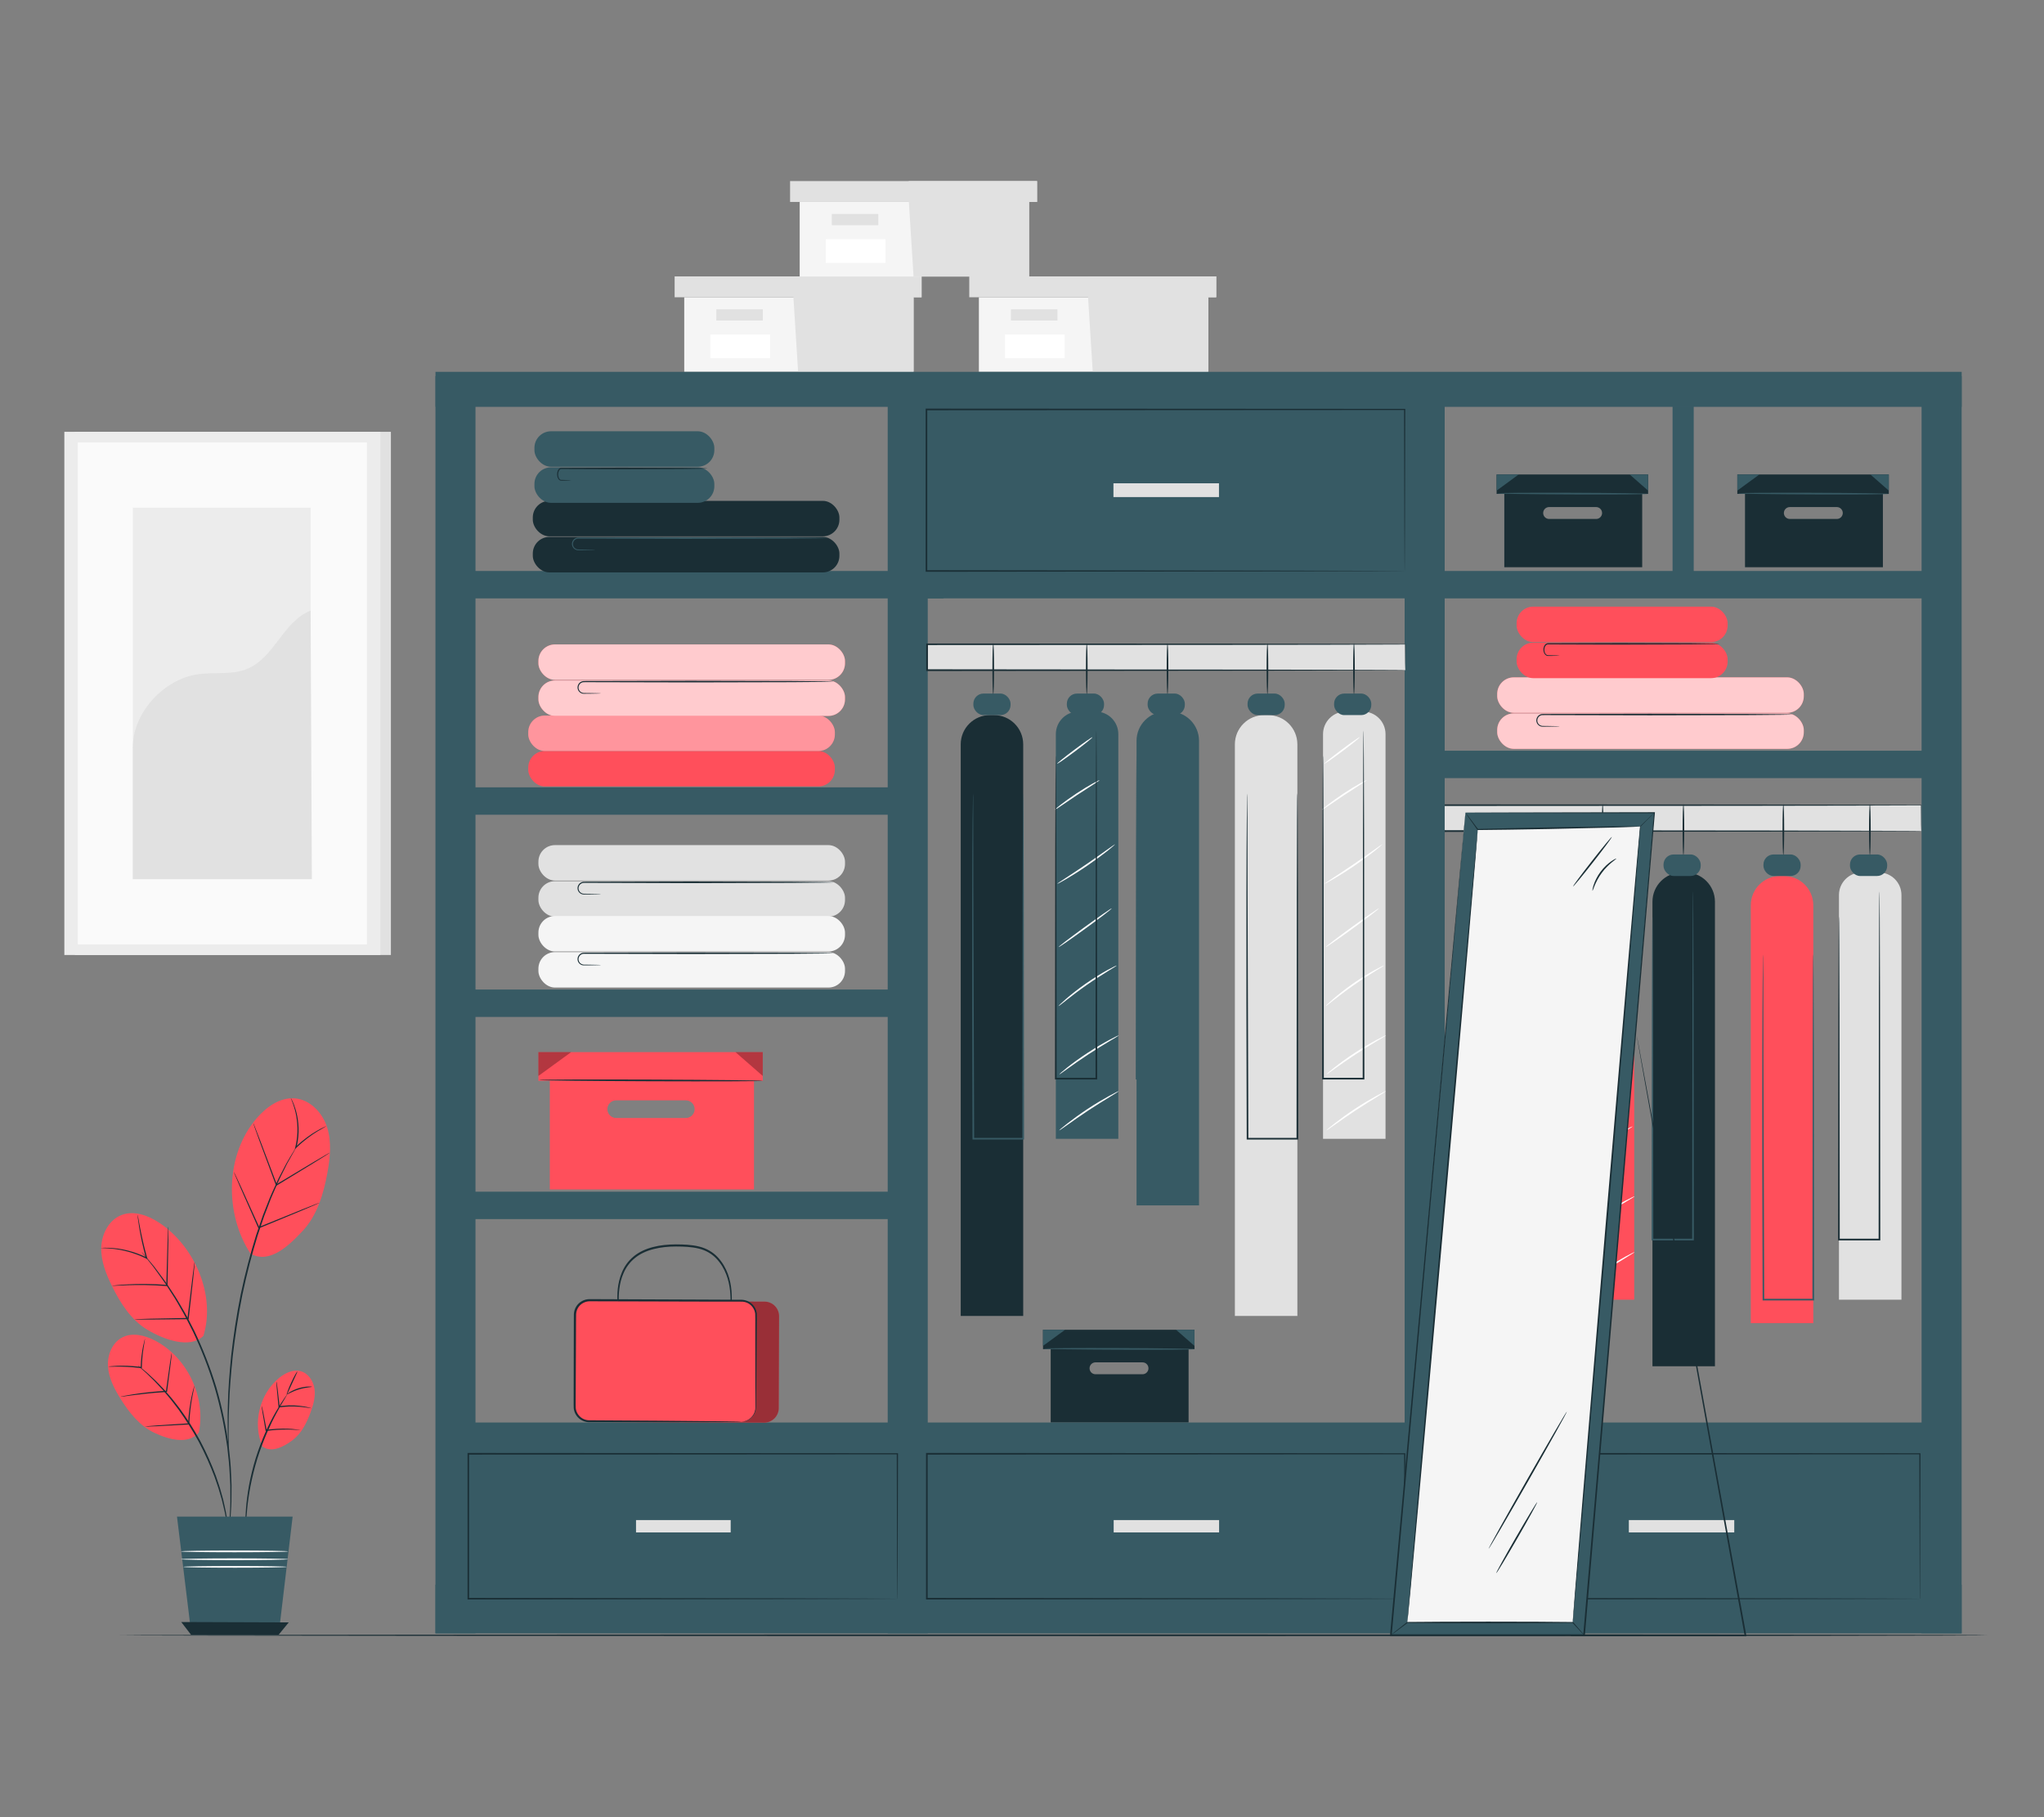 <?xml version="1.0" encoding="UTF-8"?>
<svg id="Layer_2" data-name="Layer 2" xmlns="http://www.w3.org/2000/svg" viewBox="0 0 540 480">
  <rect x="0" y="0" width="540" height="480" fill="#808080" stroke="none"/>
  <defs>
    <style>
      .cls-1, .cls-2, .cls-3, .cls-4, .cls-5, .cls-6, .cls-7, .cls-8, .cls-9, .cls-10, .cls-11, .cls-12, .cls-13 {
        stroke-width: 0px;
      }

      .cls-1, .cls-14 {
        opacity: .4;
      }

      .cls-1, .cls-10, .cls-12 {
        fill: #fff;
      }

      .cls-2 {
        fill: #375a64;
      }

      .cls-3 {
        fill: #e1e1e1;
      }

      .cls-4 {
        fill: #ececec;
      }

      .cls-6 {
        opacity: .3;
      }

      .cls-7 {
        fill: #f5f5f5;
      }

      .cls-8 {
        fill: none;
      }

      .cls-9 {
        fill: #1a2e35;
      }

      .cls-11 {
        fill: #fafafa;
      }

      .cls-12 {
        opacity: .7;
      }

      .cls-13 {
        fill: #ff4f5b;
      }
    </style>
  </defs>
  <g id="Layer_2-2" data-name="Layer 2">
    <g>
      <rect class="cls-8" width="540" height="480"/>
      <g>
        <g>
          <polygon class="cls-7" points="180.77 78.52 180.77 98.22 209.58 98.22 241.35 98.22 241.35 78.52 180.77 78.52"/>
          <polygon class="cls-3" points="178.23 73.01 178.23 78.52 243.47 78.52 243.47 73.01 209.58 73.01 178.23 73.01"/>
          <polygon class="cls-3" points="210.85 98.22 241.35 98.22 241.35 78.52 243.47 78.52 243.47 73.01 209.58 73.01 209.58 78.01 210.85 98.22"/>
          <rect class="cls-3" x="189.24" y="81.7" width="12.29" height="2.97"/>
          <rect class="cls-10" x="187.66" y="88.37" width="15.78" height="6.26"/>
        </g>
        <g>
          <polygon class="cls-7" points="211.27 53.34 211.27 73.04 240.08 73.04 271.86 73.04 271.86 53.34 211.27 53.34"/>
          <polygon class="cls-3" points="208.73 47.83 208.73 53.34 273.98 53.34 273.98 47.83 240.08 47.83 208.73 47.83"/>
          <polygon class="cls-3" points="241.35 73.04 271.86 73.04 271.86 53.34 273.98 53.34 273.98 47.83 240.08 47.83 240.08 52.83 241.35 73.04"/>
          <rect class="cls-3" x="219.75" y="56.52" width="12.29" height="2.97"/>
          <rect class="cls-10" x="218.17" y="63.19" width="15.78" height="6.26"/>
        </g>
        <g>
          <polygon class="cls-7" points="258.61 78.52 258.61 98.22 287.42 98.22 319.2 98.22 319.2 78.52 258.61 78.52"/>
          <polygon class="cls-3" points="256.07 73.01 256.07 78.52 321.31 78.52 321.31 73.01 287.42 73.01 256.07 73.01"/>
          <polygon class="cls-3" points="288.69 98.22 319.2 98.22 319.2 78.52 321.31 78.52 321.31 73.01 287.42 73.01 287.42 78.01 288.69 98.22"/>
          <rect class="cls-3" x="267.08" y="81.7" width="12.29" height="2.97"/>
          <rect class="cls-10" x="265.5" y="88.37" width="15.78" height="6.26"/>
        </g>
        <g>
          <rect class="cls-3" x="19.78" y="114.06" width="83.49" height="138.2"/>
          <rect class="cls-4" x="17" y="114.06" width="83.49" height="138.2"/>
          <rect class="cls-11" x="20.56" y="116.87" width="76.38" height="132.6"/>
          <g>
            <rect class="cls-4" x="35.1" y="134.1" width="46.97" height="98.14"/>
            <path class="cls-3" d="m35.1,197.5c-.11-9.17,8.13-18.12,17.21-19.4,4.33-.61,8.93.25,12.97-1.41,7.22-2.96,9.52-12.55,16.78-15.4l.33,70.93h-47.3v-34.73Z"/>
          </g>
        </g>
        <g>
          <g>
            <path class="cls-9" d="m277.58,356.38v19.37h36.43v-19.37h-36.43Zm24.26,6.62h-12.42c-.87,0-1.57-.7-1.57-1.57s.7-1.57,1.57-1.57h12.42c.87,0,1.57.7,1.57,1.57s-.7,1.57-1.57,1.57Z"/>
            <rect class="cls-9" x="275.55" y="351.25" width="40.02" height="5.13"/>
            <polygon class="cls-2" points="310.7 351.25 315.56 355.51 315.56 351.25 310.7 351.25"/>
            <polygon class="cls-2" points="275.55 355.51 281.39 351.25 275.55 351.25 275.55 355.51"/>
            <path class="cls-2" d="m315.56,356.38c0,.12-8.94.19-19.96.14-11.03-.04-19.96-.17-19.96-.29,0-.12,8.94-.19,19.96-.14,11.02.04,19.96.17,19.96.29Z"/>
          </g>
          <g>
            <path class="cls-9" d="m397.42,130.46v19.37h36.43v-19.37h-36.43Zm24.26,6.62h-12.42c-.87,0-1.57-.7-1.57-1.57s.7-1.57,1.57-1.57h12.42c.87,0,1.57.7,1.57,1.57s-.7,1.57-1.57,1.57Z"/>
            <rect class="cls-9" x="395.39" y="125.33" width="40.02" height="5.13"/>
            <polygon class="cls-2" points="430.54 125.33 435.4 129.59 435.4 125.33 430.54 125.33"/>
            <polygon class="cls-2" points="395.39 129.59 401.22 125.33 395.39 125.33 395.39 129.59"/>
            <path class="cls-2" d="m435.4,130.46c0,.12-8.94.19-19.96.14-11.03-.04-19.96-.17-19.96-.29,0-.12,8.94-.18,19.96-.14,11.02.04,19.96.17,19.96.29Z"/>
          </g>
          <g>
            <path class="cls-9" d="m461.01,130.46v19.37h36.43v-19.37h-36.43Zm24.26,6.62h-12.42c-.87,0-1.57-.7-1.57-1.57s.7-1.57,1.57-1.57h12.42c.87,0,1.57.7,1.57,1.57s-.7,1.57-1.57,1.57Z"/>
            <rect class="cls-9" x="458.98" y="125.33" width="40.02" height="5.13"/>
            <polygon class="cls-2" points="494.13 125.33 498.99 129.59 498.99 125.33 494.13 125.33"/>
            <polygon class="cls-2" points="458.98 129.59 464.81 125.33 458.98 125.33 458.98 129.59"/>
            <path class="cls-2" d="m498.99,130.46c0,.12-8.94.19-19.96.14-11.03-.04-19.96-.17-19.96-.29,0-.12,8.94-.18,19.96-.14,11.02.04,19.96.17,19.96.29Z"/>
          </g>
          <g>
            <path class="cls-13" d="m145.25,285.5v28.69h53.95v-28.69h-53.95Zm35.93,9.81h-18.39c-1.29,0-2.33-1.04-2.33-2.33s1.04-2.33,2.33-2.33h18.39c1.29,0,2.33,1.04,2.33,2.33s-1.04,2.33-2.33,2.33Z"/>
            <rect class="cls-13" x="142.24" y="277.91" width="59.27" height="7.59"/>
            <polygon class="cls-6" points="194.3 277.91 201.51 284.21 201.51 277.91 194.3 277.91"/>
            <polygon class="cls-6" points="142.24 284.21 150.89 277.91 142.24 277.91 142.24 284.21"/>
            <path class="cls-9" d="m201.51,285.5c0,.12-13.24.17-29.57.11-16.33-.06-29.57-.21-29.57-.33,0-.12,13.24-.17,29.57-.11,16.33.06,29.56.21,29.56.33Z"/>
          </g>
          <g>
            <g>
              <rect class="cls-3" x="381.23" y="212.67" width="126.34" height="6.84"/>
              <path class="cls-9" d="m507.57,219.52s0-.15-.01-.43c0-.29,0-.71-.02-1.27,0-1.14-.02-2.84-.04-5.15l.07.07c-16.52.09-66.89.15-126.34.15h0l.22-.22c0,2.34,0,4.67,0,6.84l-.22-.22c35.19.04,66.75.07,89.51.09,11.39.03,20.58.05,26.94.07,3.17.01,5.63.02,7.32.03.83,0,1.47.01,1.91.02.43,0,.66.02.66.02,0,0-.21.01-.63.02-.44,0-1.06,0-1.88.02-1.67,0-4.12.02-7.27.03-6.35.02-15.52.04-26.89.07-22.81.02-54.42.06-89.68.09h-.22s0-.22,0-.22c0-2.17,0-4.5,0-6.84v-.22h.23c59.45,0,109.81.06,126.34.15h.07s0,.07,0,.07c-.02,2.33-.03,4.04-.04,5.19,0,.55-.01.97-.02,1.25,0,.27-.01.4-.01.4Z"/>
            </g>
            <path class="cls-13" d="m421.18,230.46h4.6c3.29,0,5.96,2.67,5.96,5.96v106.89h-16.51v-106.89c0-3.29,2.67-5.96,5.96-5.96Z"/>
            <path class="cls-10" d="m426.77,248.6c.03.05-.63.49-1.71,1.18-1.21.78-2.63,1.7-4.2,2.72-1.55,1.05-2.95,2-4.14,2.8-1.06.72-1.72,1.16-1.76,1.11-.04-.05.56-.57,1.58-1.36,1.01-.79,2.45-1.83,4.08-2.92,1.63-1.08,3.16-2,4.28-2.62,1.12-.63,1.84-.97,1.87-.92Z"/>
            <path class="cls-10" d="m424.91,237.24c.07.1-1.95,1.74-4.53,3.67-2.57,1.93-4.72,3.42-4.79,3.32-.07-.1,1.95-1.74,4.53-3.67,2.57-1.93,4.72-3.42,4.79-3.32Z"/>
            <path class="cls-10" d="m430.91,265.51s-.74.73-2.06,1.77c-1.32,1.04-3.18,2.42-5.29,3.87-2.11,1.44-4.08,2.67-5.53,3.52-1.45.85-2.37,1.33-2.4,1.28-.03-.05.83-.63,2.23-1.54,1.4-.91,3.33-2.18,5.44-3.62,2.11-1.44,3.99-2.78,5.35-3.75,1.36-.97,2.21-1.57,2.25-1.52Z"/>
            <path class="cls-10" d="m430.01,282.44c.07.1-3.01,2.47-6.89,5.29-3.88,2.82-7.08,5.03-7.15,4.94-.07-.1,3.01-2.47,6.89-5.29,3.88-2.82,7.08-5.03,7.15-4.94Z"/>
            <path class="cls-10" d="m431.31,297.55c.03.06-.87.59-2.32,1.48-1.44.89-3.42,2.14-5.54,3.61-2.12,1.48-3.97,2.9-5.3,3.95-1.33,1.05-2.14,1.71-2.19,1.66-.04-.04.71-.79,1.99-1.9,1.28-1.11,3.12-2.58,5.25-4.07,2.13-1.48,4.14-2.7,5.63-3.52,1.49-.82,2.45-1.26,2.47-1.21Z"/>
            <path class="cls-10" d="m431.85,316c.03.06-.88.59-2.34,1.46-1.46.87-3.47,2.09-5.63,3.51-2.17,1.42-4.08,2.77-5.46,3.76-1.38.99-2.23,1.61-2.27,1.56-.04-.04.75-.75,2.08-1.81,1.34-1.06,3.23-2.46,5.41-3.88,2.18-1.43,4.22-2.61,5.72-3.41,1.5-.8,2.46-1.24,2.49-1.19Z"/>
            <path class="cls-10" d="m431.85,330.72c.03.05-.86.61-2.32,1.5-1.45.89-3.46,2.11-5.63,3.54-2.17,1.43-4.08,2.79-5.48,3.78-1.39.99-2.26,1.59-2.29,1.54-.04-.05.77-.74,2.11-1.79,1.35-1.05,3.24-2.46,5.42-3.9,2.18-1.43,4.22-2.62,5.72-3.44,1.5-.82,2.45-1.28,2.48-1.23Z"/>
            <path class="cls-9" d="m415.23,242.11s.01.14.02.43c0,.3.01.72.02,1.27,0,1.13.02,2.78.04,4.89.02,4.27.04,10.44.07,18.1.02,15.35.04,36.68.07,60.62l-.22-.22c2.76,0,5.7,0,8.67,0,.7,0,1.4,0,2.04,0l-.22.22c.03-25.49.05-48.48.07-65.1.03-8.29.05-15,.07-19.65.02-2.3.03-4.1.04-5.34,0-.6.02-1.06.02-1.39,0-.31.02-.47.02-.47,0,0,.01.16.02.47,0,.33.01.79.02,1.39,0,1.24.02,3.03.04,5.34.02,4.65.04,11.36.07,19.65.02,16.63.04,39.61.07,65.1v.22s-.22,0-.22,0c-.64,0-1.34,0-2.04,0-2.97,0-5.91,0-8.67,0h-.22s0-.22,0-.22c.03-23.95.05-45.27.07-60.62.03-7.66.05-13.83.07-18.1.02-2.11.03-3.76.04-4.89,0-.55.02-.97.02-1.27,0-.28.01-.44.02-.43Z"/>
            <path class="cls-13" d="m470.27,231.39h1.05c4.27,0,7.73,3.46,7.73,7.73v110.38h-16.51v-110.38c0-4.27,3.46-7.73,7.73-7.73Z"/>
            <rect class="cls-2" x="465.88" y="225.7" width="9.83" height="5.69" rx="2.67" ry="2.67"/>
            <path class="cls-2" d="m479.05,252.12s.01.16.02.46c0,.32.01.77.02,1.36,0,1.22.02,2.98.04,5.25.02,4.58.04,11.19.07,19.39.02,16.44.04,39.23.07,64.71v.22s-.22,0-.22,0c-2.09,0-4.33,0-6.58,0-2.26,0-4.5,0-6.59,0h-.22v-.22c-.09-25.5-.11-48.3-.08-64.72.02-8.21.05-14.83.1-19.39.02-2.28.06-4.05.09-5.25,0-.6.04-1.06.06-1.37.02-.31.04-.46.04-.46,0,0,0,.16,0,.47,0,.31-.03.76-.02,1.36,0,1.21,0,2.98,0,5.25,0,4.58.02,11.19.03,19.39.05,16.43.13,39.22.21,64.72l-.22-.22c2.09,0,4.33,0,6.59,0,2.25,0,4.49,0,6.58,0l-.22.22c.03-25.49.05-48.27.07-64.71.03-8.2.05-14.81.07-19.39.02-2.27.03-4.04.04-5.25,0-.59.02-1.04.02-1.36,0-.31.02-.46.02-.46Z"/>
            <path class="cls-9" d="m471.14,212.41c.12,0,.22,3.01.22,6.72s-.1,6.72-.22,6.72-.22-3.01-.22-6.72.1-6.72.22-6.72Z"/>
            <rect class="cls-2" x="418.15" y="225.7" width="9.83" height="5.69" rx="2.67" ry="2.67"/>
            <path class="cls-9" d="m423.4,212.41c.12,0,.22,3.01.22,6.72s-.1,6.72-.22,6.72-.22-3.01-.22-6.72.1-6.72.22-6.72Z"/>
            <path class="cls-3" d="m491.78,230.46h4.6c3.29,0,5.96,2.67,5.96,5.96v106.89h-16.51v-106.89c0-3.29,2.67-5.96,5.96-5.96Z"/>
            <path class="cls-9" d="m485.82,242.11s.01.14.02.43c0,.3.01.72.02,1.27,0,1.13.02,2.78.04,4.89.02,4.27.04,10.44.07,18.1.02,15.35.04,36.68.07,60.62l-.22-.22c2.76,0,5.7,0,8.67,0,.7,0,1.4,0,2.04,0l-.22.22c.03-25.49.05-48.48.07-65.1.03-8.29.05-15,.07-19.65.02-2.3.03-4.1.04-5.34,0-.6.02-1.06.02-1.39,0-.31.02-.47.02-.47,0,0,.01.16.02.47,0,.33.01.79.02,1.39,0,1.24.02,3.03.04,5.34.02,4.65.04,11.36.07,19.65.02,16.63.04,39.61.07,65.1v.22s-.22,0-.22,0c-.64,0-1.34,0-2.04,0-2.97,0-5.91,0-8.67,0h-.22s0-.22,0-.22c.03-23.95.05-45.27.07-60.62.03-7.66.05-13.83.07-18.1.02-2.11.03-3.76.04-4.89,0-.55.02-.97.02-1.27,0-.28.01-.44.02-.43Z"/>
            <rect class="cls-2" x="488.74" y="225.7" width="9.83" height="5.69" rx="2.67" ry="2.67"/>
            <path class="cls-9" d="m494,212.41c.12,0,.22,3.01.22,6.72s-.1,6.72-.22,6.72-.22-3.01-.22-6.72.1-6.72.22-6.72Z"/>
            <path class="cls-9" d="m444.29,230.46h1.05c4.27,0,7.73,3.46,7.73,7.73v122.71h-16.51v-122.71c0-4.27,3.46-7.73,7.73-7.73Z"/>
            <path class="cls-2" d="m436.56,242.11s.01.14.02.43c0,.3.01.72.02,1.27,0,1.13.02,2.78.04,4.89.02,4.27.04,10.44.07,18.1.02,15.35.04,36.68.07,60.62l-.22-.22c2.76,0,5.7,0,8.67,0,.7,0,1.4,0,2.04,0l-.22.22c.03-25.49.05-48.48.07-65.1.03-8.29.05-15,.07-19.65.02-2.3.03-4.1.04-5.34,0-.6.02-1.06.02-1.39,0-.31.02-.47.02-.47,0,0,.01.16.02.47,0,.33.01.79.02,1.39,0,1.24.02,3.03.04,5.34.02,4.65.04,11.36.07,19.65.02,16.63.04,39.61.07,65.1v.22s-.22,0-.22,0c-.64,0-1.34,0-2.04,0-2.97,0-5.91,0-8.67,0h-.22s0-.22,0-.22c.03-23.95.05-45.27.07-60.62.03-7.66.05-13.83.07-18.1.02-2.11.03-3.76.04-4.89,0-.55.02-.97.02-1.27,0-.28.01-.44.02-.43Z"/>
            <rect class="cls-2" x="439.48" y="225.7" width="9.83" height="5.69" rx="2.67" ry="2.67"/>
            <path class="cls-9" d="m444.74,212.41c.12,0,.22,3.01.22,6.72s-.1,6.72-.22,6.72-.22-3.01-.22-6.72.1-6.72.22-6.72Z"/>
          </g>
          <rect class="cls-2" x="115.04" y="99.35" width="10.58" height="332.09"/>
          <rect class="cls-2" x="312.02" y="-98.75" width="9.25" height="403.2" transform="translate(213.8 419.49) rotate(-90)"/>
          <rect class="cls-2" x="310.22" y="223.42" width="12.85" height="403.2" transform="translate(-108.38 741.67) rotate(-90)"/>
          <rect class="cls-2" x="234.52" y="99.35" width="10.58" height="332.09"/>
          <rect class="cls-2" x="371.09" y="99.35" width="10.58" height="332.09"/>
          <rect class="cls-2" x="507.66" y="99.35" width="10.58" height="332.09"/>
          <rect class="cls-2" x="120.33" y="375.75" width="116.72" height="49.27"/>
          <rect class="cls-2" x="243.13" y="375.75" width="269.82" height="49.27"/>
          <rect class="cls-2" x="239.81" y="104.64" width="133.22" height="53.41"/>
          <rect class="cls-2" x="376.38" y="150.82" width="136.57" height="7.24"/>
          <rect class="cls-2" x="376.38" y="198.3" width="136.57" height="7.24"/>
          <rect class="cls-2" x="120.33" y="150.82" width="128.91" height="7.24"/>
          <rect class="cls-2" x="120.33" y="207.97" width="122.14" height="7.24"/>
          <rect class="cls-2" x="120.33" y="261.38" width="122.14" height="7.24"/>
          <rect class="cls-2" x="120.33" y="314.78" width="122.14" height="7.24"/>
          <rect class="cls-2" x="441.87" y="107.36" width="5.59" height="47.97"/>
          <path class="cls-9" d="m371.09,150.82s0-.26-.01-.75c0-.5,0-1.23-.02-2.18,0-1.92-.02-4.75-.04-8.41-.02-7.32-.05-17.97-.08-31.32l.14.14c-30.46.02-75.81.04-126.33.07h0l.22-.22c0,14.83,0,29.22,0,42.67l-.21-.21c36.38.04,67.93.07,90.41.1,11.25.03,20.22.05,26.39.06,3.08.01,5.46.02,7.08.03.8,0,1.41.01,1.84.01.41,0,.63.01.63.01,0,0-.2,0-.61.01-.42,0-1.02,0-1.81.01-1.61,0-3.98.02-7.04.03-6.16.01-15.11.03-26.34.06-22.51.02-54.12.06-90.55.1h-.21s0-.21,0-.21c0-13.45,0-27.83,0-42.67v-.22h.23c50.52.03,95.87.06,126.33.07h.14s0,.14,0,.14c-.03,13.39-.06,24.07-.08,31.41-.02,3.65-.03,6.46-.04,8.38,0,.94-.01,1.66-.02,2.16,0,.48-.01.72-.01.72Z"/>
          <rect class="cls-3" x="294.16" y="127.66" width="27.88" height="3.64"/>
          <path class="cls-9" d="m237.06,422.3s0-.23-.01-.67c0-.45,0-1.1-.02-1.96,0-1.73-.02-4.27-.04-7.55-.02-6.57-.05-16.12-.08-28.1l.14.14c-27.34.02-68.02.04-113.35.07h0l.22-.22c0,13.31,0,26.22,0,38.28l-.21-.21c32.63.04,60.94.07,81.11.1,10.09.03,18.14.05,23.68.06,2.76.01,4.9.02,6.36.03.72,0,1.27.01,1.65.01.37,0,.57.01.57.01,0,0-.18,0-.54.01-.38,0-.92,0-1.62.01-1.45,0-3.57.02-6.31.03-5.53.01-13.56.03-23.63.06-20.2.02-48.56.06-81.25.1h-.21s0-.21,0-.21c0-12.07,0-24.97,0-38.28v-.22h.23c45.33.03,86.02.06,113.35.07h.14s0,.14,0,.14c-.03,12.01-.06,21.59-.08,28.19-.02,3.27-.03,5.8-.04,7.52,0,.84-.01,1.49-.02,1.93,0,.43-.01.65-.01.65Z"/>
          <rect class="cls-3" x="168.03" y="401.52" width="25.01" height="3.26"/>
          <path class="cls-9" d="m371.09,422.3s0-.23-.01-.67c0-.45,0-1.1-.01-1.95,0-1.72-.02-4.24-.03-7.52-.02-6.56-.04-16.11-.08-28.15l.14.14c-29.62.02-75.22.05-126.24.08h0l.22-.22c0,13.24,0,26.12,0,38.28l-.21-.21c36.22.04,67.75.07,90.24.1,11.25.03,20.24.05,26.43.06,3.09.01,5.48.02,7.1.03.8,0,1.42.01,1.84.01.42,0,.63.01.63.01,0,0-.2,0-.61.01-.42,0-1.02,0-1.82.01-1.62,0-3.99.02-7.06.03-6.18.01-15.15.03-26.38.06-22.53.02-54.11.06-90.38.1h-.21s0-.21,0-.21c0-12.16,0-25.04,0-38.28v-.22h.23c51.02.03,96.62.06,126.24.08h.14s0,.14,0,.14c-.03,12.07-.06,21.66-.08,28.23-.01,3.26-.03,5.78-.03,7.49,0,.84-.01,1.48-.01,1.92,0,.43-.01.64-.01.64Z"/>
          <rect class="cls-3" x="294.22" y="401.52" width="27.85" height="3.26"/>
          <path class="cls-9" d="m507.19,422.3s0-.23-.01-.67c0-.45,0-1.1-.01-1.95,0-1.72-.02-4.24-.03-7.52-.02-6.56-.04-16.11-.08-28.15l.14.14c-29.62.02-75.22.05-126.24.08h0l.22-.22c0,13.24,0,26.12,0,38.28l-.21-.21c36.22.04,67.75.07,90.24.1,11.25.03,20.24.05,26.43.06,3.09.01,5.48.02,7.1.03.8,0,1.42.01,1.84.01.42,0,.63.01.63.01,0,0-.2,0-.61.01-.42,0-1.02,0-1.82.01-1.62,0-3.99.02-7.06.03-6.18.01-15.15.03-26.38.06-22.53.02-54.11.06-90.38.1h-.21s0-.21,0-.21c0-12.16,0-25.04,0-38.28v-.22h.23c51.02.03,96.62.06,126.24.08h.14s0,.14,0,.14c-.03,12.07-.06,21.66-.08,28.23-.01,3.26-.03,5.78-.03,7.49,0,.84-.01,1.48-.01,1.92,0,.43-.01.64-.01.64Z"/>
          <rect class="cls-3" x="430.32" y="401.52" width="27.85" height="3.26"/>
          <rect class="cls-13" x="139.56" y="189.01" width="81" height="9.37" rx="4.38" ry="4.38"/>
          <rect class="cls-13" x="139.56" y="198.37" width="81" height="9.37" rx="4.38" ry="4.38"/>
          <rect class="cls-1" x="139.56" y="189.01" width="81" height="9.37" rx="4.38" ry="4.38"/>
          <g>
            <rect class="cls-13" x="142.24" y="179.74" width="81" height="9.37" rx="4.38" ry="4.38"/>
            <rect class="cls-12" x="142.24" y="179.74" width="81" height="9.37" rx="4.38" ry="4.38"/>
            <rect class="cls-13" x="142.24" y="170.22" width="81" height="9.37" rx="4.38" ry="4.38"/>
            <rect class="cls-12" x="142.24" y="170.22" width="81" height="9.37" rx="4.38" ry="4.38"/>
            <path class="cls-9" d="m158.7,183.16s-.07.02-.19.02c-.15,0-.34.01-.57.02-.54.01-1.27.02-2.19.04-.48,0-1.01,0-1.59.01-.62-.02-1.28-.45-1.5-1.16-.24-.69.06-1.61.83-2,.37-.22.83-.2,1.22-.2.4,0,.82,0,1.25,0,6.84-.02,16.22-.04,26.59-.06,10.37.02,19.75.05,26.59.06,3.37.03,6.12.05,8.06.07.92.02,1.65.03,2.19.04.23,0,.42.02.57.02.13,0,.19.01.19.02s-.07.02-.19.02c-.15,0-.34.01-.57.02-.54.01-1.27.02-2.19.04-1.94.02-4.69.04-8.06.07-6.84.02-16.22.04-26.59.06-10.37-.03-19.75-.05-26.59-.06-.43,0-.84,0-1.25,0-.42,0-.78-.03-1.09.15-.64.32-.91,1.08-.72,1.68.18.61.74,1,1.28,1.03.57,0,1.1.02,1.58.02.92.02,1.65.03,2.19.04.23,0,.42.02.57.02.13,0,.19.01.19.02Z"/>
          </g>
          <g>
            <rect class="cls-13" x="395.54" y="188.44" width="81" height="9.37" rx="4.38" ry="4.38"/>
            <rect class="cls-12" x="395.54" y="188.44" width="81" height="9.37" rx="4.38" ry="4.38"/>
            <rect class="cls-13" x="395.54" y="178.92" width="81" height="9.37" rx="4.38" ry="4.38"/>
            <rect class="cls-12" x="395.54" y="178.92" width="81" height="9.37" rx="4.38" ry="4.38"/>
            <path class="cls-9" d="m412,191.86s-.07.02-.19.02c-.15,0-.34.01-.57.02-.54.01-1.27.02-2.19.04-.48,0-1.01,0-1.59.01-.62-.02-1.28-.45-1.5-1.16-.24-.69.06-1.61.83-2,.37-.22.83-.2,1.22-.2.4,0,.82,0,1.25,0,6.84-.02,16.22-.04,26.59-.06,10.37.03,19.75.05,26.59.06,3.37.03,6.12.05,8.06.07.92.02,1.65.03,2.19.04.23,0,.42.02.57.02.13,0,.19.01.19.02s-.07.01-.19.02c-.15,0-.34.01-.57.02-.54.01-1.27.02-2.19.04-1.94.02-4.69.04-8.06.07-6.84.02-16.22.04-26.59.06-10.37-.02-19.75-.05-26.59-.06-.43,0-.84,0-1.25,0-.42,0-.78-.03-1.09.15-.64.32-.91,1.08-.72,1.68.18.61.74,1,1.28,1.03.57,0,1.1.02,1.58.02.92.02,1.65.03,2.19.04.23,0,.42.02.57.02.13,0,.19.01.19.02Z"/>
          </g>
          <g>
            <rect class="cls-13" x="400.67" y="169.76" width="55.75" height="9.37" rx="4.38" ry="4.38"/>
            <rect class="cls-13" x="400.67" y="160.24" width="55.75" height="9.37" rx="4.38" ry="4.38"/>
            <path class="cls-9" d="m412,173.18s-.18.03-.53.04c-.4.01-.9.02-1.53.04-.34,0-.69.02-1.12,0-.47-.07-.81-.51-.96-.97-.15-.48-.16-1.04.06-1.57.11-.26.29-.53.58-.69.14-.08.32-.12.48-.12.15,0,.29,0,.44,0,4.81-.02,11.35-.04,18.58-.06,7.23.02,13.78.05,18.59.06,2.34.03,4.25.05,5.63.07.63.02,1.14.03,1.53.04.35.01.53.03.53.04s-.18.03-.53.04c-.4.01-.9.02-1.53.04-1.39.02-3.3.04-5.63.07-4.81.02-11.35.04-18.59.06-7.23-.02-13.78-.05-18.58-.06-.15,0-.3,0-.44,0-.13,0-.24.02-.34.08-.21.11-.37.32-.47.54-.2.45-.21.97-.09,1.39.12.42.41.78.76.84.37.02.77.02,1.09.03.63.02,1.14.03,1.53.04.35.01.53.03.53.04Z"/>
          </g>
          <g>
            <rect class="cls-9" x="140.76" y="141.83" width="81" height="9.37" rx="4.38" ry="4.38"/>
            <rect class="cls-9" x="140.76" y="132.3" width="81" height="9.37" rx="4.38" ry="4.38"/>
            <path class="cls-2" d="m157.22,145.25s-.07.02-.19.02c-.15,0-.34.01-.57.02-.54.01-1.27.02-2.19.04-.48,0-1.01,0-1.59.01-.62-.02-1.28-.45-1.5-1.16-.24-.69.06-1.61.83-2,.37-.22.83-.2,1.22-.2.4,0,.82,0,1.25,0,6.84-.02,16.22-.04,26.59-.06,10.37.02,19.75.05,26.59.06,3.37.03,6.12.05,8.06.07.92.02,1.65.03,2.19.04.23,0,.42.02.57.02.13,0,.19.01.19.02s-.07.02-.19.02c-.15,0-.34.01-.57.02-.54.01-1.27.02-2.19.04-1.94.02-4.69.04-8.06.07-6.84.02-16.22.04-26.59.06-10.37-.03-19.75-.05-26.59-.06-.43,0-.84,0-1.25,0-.42,0-.78-.03-1.09.15-.64.32-.91,1.08-.72,1.68.18.61.74,1,1.28,1.03.57,0,1.1.02,1.58.02.92.02,1.65.03,2.19.04.23,0,.42.02.57.02.13,0,.19.01.19.02Z"/>
          </g>
          <g>
            <rect class="cls-2" x="141.19" y="123.45" width="47.53" height="9.37" rx="4.38" ry="4.38"/>
            <rect class="cls-2" x="141.19" y="113.92" width="47.53" height="9.37" rx="4.38" ry="4.38"/>
            <path class="cls-9" d="m150.84,126.87s-.16.03-.46.04c-.35.01-.79.02-1.32.04-.3,0-.58.03-.97,0-.42-.1-.66-.5-.79-.9-.13-.41-.16-.88-.05-1.35.05-.24.14-.48.3-.7.14-.22.45-.43.75-.4,4.15-.02,9.77-.04,15.98-.06,6.21.02,11.84.05,15.98.06,2,.03,3.64.05,4.84.07.53.02.97.03,1.32.04.3.01.46.03.46.04s-.16.03-.46.04c-.35.01-.79.02-1.32.04-1.21.02-2.85.04-4.84.07-4.15.02-9.77.04-15.98.06-6.21-.02-11.83-.05-15.98-.06-.43-.04-.68.46-.78.86-.1.42-.09.85.02,1.22.1.36.32.7.6.77.3.03.65.02.93.03.53.02.97.03,1.32.04.3.01.46.03.46.04Z"/>
          </g>
          <g>
            <rect class="cls-3" x="142.24" y="232.76" width="81" height="9.37" rx="4.38" ry="4.38"/>
            <rect class="cls-3" x="142.24" y="223.23" width="81" height="9.37" rx="4.38" ry="4.38"/>
            <path class="cls-9" d="m158.7,236.18s-.07.01-.19.02c-.15,0-.34.01-.57.02-.54.01-1.27.02-2.19.04-.48,0-1.01,0-1.59.01-.62-.02-1.28-.45-1.5-1.16-.24-.69.06-1.61.83-2,.37-.22.83-.2,1.22-.2.4,0,.82,0,1.25,0,6.84-.02,16.22-.04,26.59-.06,10.37.02,19.75.05,26.59.06,3.37.03,6.12.05,8.06.07.92.02,1.65.03,2.19.04.23,0,.42.02.57.02.13,0,.19.01.19.02s-.07.02-.19.02c-.15,0-.34.01-.57.02-.54.01-1.27.02-2.19.04-1.94.02-4.69.04-8.06.07-6.84.02-16.22.04-26.59.06-10.37-.03-19.75-.05-26.59-.06-.43,0-.84,0-1.25,0-.42,0-.78-.03-1.09.15-.64.32-.91,1.08-.72,1.68.18.61.74,1,1.28,1.03.57,0,1.1.02,1.58.02.92.02,1.65.03,2.19.04.23,0,.42.02.57.02.13,0,.19.01.19.02Z"/>
          </g>
          <g>
            <rect class="cls-7" x="142.24" y="251.49" width="81" height="9.37" rx="4.38" ry="4.38"/>
            <rect class="cls-7" x="142.24" y="241.96" width="81" height="9.37" rx="4.38" ry="4.38"/>
            <path class="cls-9" d="m158.7,254.91s-.07.01-.19.02c-.15,0-.34.01-.57.02-.54.01-1.27.02-2.19.04-.48,0-1.01,0-1.59.01-.62-.02-1.28-.45-1.5-1.16-.24-.69.06-1.61.83-2,.37-.22.83-.2,1.22-.2.4,0,.82,0,1.25,0,6.84-.02,16.22-.04,26.59-.06,10.37.02,19.75.05,26.59.06,3.37.03,6.12.05,8.06.07.92.02,1.65.03,2.19.04.23,0,.42.02.57.02.13,0,.19.01.19.02s-.07.02-.19.02c-.15,0-.34.01-.57.02-.54.01-1.27.02-2.19.04-1.94.02-4.69.04-8.06.07-6.84.02-16.22.04-26.59.06-10.37-.03-19.75-.05-26.59-.06-.43,0-.84,0-1.25,0-.42,0-.78-.03-1.09.15-.64.32-.91,1.08-.72,1.68.18.61.74,1,1.28,1.03.57,0,1.1.02,1.58.02.92.02,1.65.03,2.19.04.23,0,.42.02.57.02.13,0,.19.01.19.02Z"/>
          </g>
          <g>
            <path class="cls-13" d="m169.71,335.77h24.26c2.13,0,3.85,1.73,3.85,3.85v40.15c0,2.13-1.73,3.85-3.85,3.85h-24.26c-2.13,0-3.85-1.73-3.85-3.85v-40.15c0-2.13,1.73-3.85,3.85-3.85Z" transform="translate(-178.47 540.31) rotate(-89.8)"/>
            <g class="cls-14">
              <path class="cls-5" d="m169.71,335.77h24.26c2.13,0,3.85,1.73,3.85,3.85v40.15c0,2.13-1.73,3.85-3.85,3.85h-24.26c-2.13,0-3.85-1.73-3.85-3.85v-40.15c0-2.13,1.73-3.85,3.85-3.85Z" transform="translate(-178.47 540.31) rotate(-89.8)"/>
            </g>
            <path class="cls-9" d="m192.79,349.65s-.02-.21,0-.61c.03-.46.06-1.04.11-1.74.08-1.51.25-3.71-.03-6.39-.28-2.64-1.18-5.9-3.62-8.47-1.21-1.27-2.84-2.22-4.71-2.65-1.86-.45-3.89-.52-5.94-.53-4.08,0-8.12.79-10.86,3.04-1.37,1.1-2.35,2.5-2.98,3.93-.64,1.43-.97,2.88-1.14,4.21-.33,2.67-.12,4.88-.02,6.38.05.71.1,1.28.13,1.74.03.4.03.61.01.61-.02,0-.06-.2-.13-.6-.06-.4-.15-.98-.24-1.73-.16-1.51-.44-3.72-.16-6.45.16-1.36.47-2.85,1.11-4.35.63-1.5,1.64-2.98,3.07-4.15,1.42-1.18,3.21-2,5.13-2.49,1.92-.5,3.97-.69,6.06-.7,2.08.01,4.13.08,6.07.56,1.95.45,3.7,1.48,4.95,2.82,2.54,2.72,3.4,6.1,3.64,8.79.23,2.73,0,4.94-.15,6.45-.08.76-.16,1.34-.21,1.74-.06.4-.1.6-.12.6Z"/>
            <path class="cls-13" d="m163.67,335.58h24.26c2.13,0,3.85,1.73,3.85,3.85v40.15c0,2.13-1.73,3.85-3.85,3.85h-24.26c-2.13,0-3.85-1.73-3.85-3.85v-40.15c0-2.13,1.73-3.85,3.85-3.85Z" transform="translate(-184.3 534.07) rotate(-89.8)"/>
            <path class="cls-9" d="m195.82,375.55s.56.03,1.49-.36c.46-.2.99-.55,1.45-1.12.45-.57.81-1.38.81-2.32,0-3.9-.02-9.5-.03-16.4,0-1.73,0-3.54,0-5.43,0-.93.02-1.93-.02-2.87-.09-.92-.57-1.81-1.31-2.42-.75-.62-1.71-.88-2.76-.81-1.05,0-2.12,0-3.2,0-2.17,0-4.4,0-6.69-.01-9.16-.02-19.22-.05-29.78-.08-1.23,0-2.43.66-3.05,1.7-.32.51-.5,1.11-.53,1.71,0,.64-.01,1.29-.02,1.92-.01,2.57-.02,5.11-.03,7.6-.02,4.98-.04,9.78-.07,14.36-.01.59,0,1.1.16,1.61.16.5.43.97.78,1.35.7.78,1.72,1.21,2.75,1.18,2.17.01,4.27.02,6.31.04,4.07.03,7.86.05,11.32.07,6.9.06,12.49.11,16.39.15,1.91.03,3.41.05,4.46.07.49.01.87.02,1.16.03.26.01.39.02.39.03,0,0-.13.02-.39.03-.29,0-.67.01-1.16.02-1.05,0-2.55.02-4.46.04-3.9,0-9.5.02-16.4.03-3.46,0-7.25,0-11.32,0-2.04,0-4.14,0-6.31,0-1.14.03-2.33-.45-3.13-1.34-.4-.44-.71-.97-.89-1.54-.19-.57-.2-1.21-.19-1.77.01-4.58.02-9.38.03-14.36,0-2.49.01-5.03.02-7.6,0-.65,0-1.28.01-1.95.03-.69.24-1.38.61-1.98.72-1.2,2.11-1.98,3.53-1.97,10.56.04,20.62.09,29.78.12,2.29.01,4.52.02,6.69.03,1.08,0,2.15.01,3.2.02,1.05-.07,2.23.23,3.05.93.84.68,1.37,1.69,1.47,2.73.04,1.03,0,1.96,0,2.91-.01,1.89-.03,3.7-.04,5.43-.06,6.9-.11,12.49-.15,16.4-.02,1-.42,1.84-.9,2.43-.49.58-1.06.93-1.53,1.12-.98.37-1.54.25-1.54.25Z"/>
          </g>
          <g>
            <g>
              <rect class="cls-3" x="244.93" y="170.17" width="126.34" height="6.84"/>
              <path class="cls-9" d="m371.27,177.02s0-.15-.01-.43c0-.29,0-.71-.02-1.27,0-1.14-.02-2.84-.04-5.15l.07.07c-16.52.09-66.88.15-126.34.15h0l.22-.22c0,2.34,0,4.67,0,6.84l-.22-.22c35.19.04,66.75.07,89.51.09,11.39.03,20.58.05,26.94.07,3.17.01,5.63.02,7.32.03.83,0,1.47.01,1.91.02.43,0,.66.02.66.02,0,0-.21.01-.63.02-.44,0-1.06,0-1.88.02-1.67,0-4.12.02-7.27.03-6.35.02-15.52.04-26.89.07-22.81.02-54.42.06-89.68.09h-.22s0-.22,0-.22c0-2.17,0-4.5,0-6.84v-.22h.23c59.45,0,109.81.06,126.34.15h.07s0,.07,0,.07c-.02,2.33-.03,4.04-.04,5.19,0,.55-.01.97-.02,1.25,0,.27-.01.4-.01.4Z"/>
            </g>
            <path class="cls-9" d="m261.54,188.89h1.05c4.27,0,7.73,3.46,7.73,7.73v150.98h-16.51v-150.98c0-4.27,3.46-7.73,7.73-7.73Z"/>
            <path class="cls-2" d="m284.89,187.96h4.6c3.29,0,5.96,2.67,5.96,5.96v106.89h-16.51v-106.89c0-3.29,2.67-5.96,5.96-5.96Z"/>
            <rect class="cls-2" x="257.15" y="183.2" width="9.83" height="5.69" rx="2.67" ry="2.67"/>
            <path class="cls-2" d="m270.32,209.62s.01.16.02.46c0,.32.01.78.02,1.36,0,1.22.02,2.98.04,5.25.02,4.58.04,11.19.07,19.39.02,16.44.04,39.23.07,64.71v.22s-.22,0-.22,0c-2.09,0-4.33,0-6.58,0-2.26,0-4.5,0-6.59,0h-.22v-.22c-.09-25.5-.11-48.3-.08-64.72.02-8.21.05-14.83.1-19.39.02-2.28.06-4.05.09-5.25,0-.6.04-1.06.06-1.37.02-.31.04-.46.04-.46,0,0,0,.16,0,.47,0,.31-.03.76-.02,1.36,0,1.21,0,2.98,0,5.25,0,4.58.02,11.19.03,19.39.05,16.43.13,39.22.21,64.72l-.22-.22c2.09,0,4.33,0,6.59,0,2.25,0,4.49,0,6.58,0l-.22.22c.03-25.49.05-48.27.07-64.71.03-8.2.05-14.81.07-19.39.02-2.27.03-4.04.04-5.25,0-.59.02-1.04.02-1.36,0-.31.02-.46.02-.46Z"/>
            <path class="cls-9" d="m267.17,308.95c.07.1-2.52,2.19-5.8,4.67-3.27,2.49-5.99,4.42-6.06,4.32-.07-.1,2.52-2.19,5.8-4.67,3.27-2.48,5.99-4.42,6.06-4.32Z"/>
            <path class="cls-10" d="m290.47,206.1c.03.05-.63.49-1.71,1.18-1.21.78-2.63,1.7-4.2,2.72-1.55,1.05-2.95,2-4.14,2.8-1.06.72-1.72,1.16-1.76,1.11-.04-.05.56-.57,1.58-1.36,1.01-.79,2.45-1.83,4.08-2.92,1.63-1.08,3.16-2,4.28-2.62,1.12-.63,1.84-.97,1.87-.92Z"/>
            <path class="cls-10" d="m288.61,194.74c.07.1-1.95,1.74-4.53,3.67-2.57,1.93-4.72,3.42-4.79,3.32-.07-.1,1.95-1.74,4.53-3.67,2.57-1.93,4.72-3.42,4.79-3.32Z"/>
            <path class="cls-10" d="m294.61,223.01s-.74.73-2.06,1.77c-1.32,1.04-3.18,2.42-5.29,3.87-2.11,1.44-4.08,2.67-5.53,3.52-1.45.85-2.37,1.33-2.4,1.28-.03-.05.83-.63,2.23-1.54,1.4-.91,3.33-2.18,5.44-3.62,2.11-1.44,3.99-2.78,5.35-3.75,1.36-.97,2.21-1.57,2.25-1.52Z"/>
            <path class="cls-10" d="m293.71,239.94c.07.1-3.01,2.47-6.89,5.29-3.88,2.82-7.08,5.03-7.15,4.94-.07-.1,3.01-2.47,6.89-5.29,3.88-2.82,7.08-5.03,7.15-4.94Z"/>
            <path class="cls-10" d="m295.01,255.05c.03.06-.87.59-2.32,1.48-1.44.89-3.42,2.14-5.54,3.61-2.12,1.48-3.97,2.9-5.3,3.95-1.33,1.05-2.14,1.71-2.19,1.66-.04-.04.71-.79,1.99-1.9,1.28-1.11,3.12-2.58,5.25-4.07,2.13-1.48,4.14-2.7,5.63-3.52,1.49-.82,2.45-1.26,2.47-1.21Z"/>
            <path class="cls-10" d="m295.56,273.5c.03.06-.88.59-2.34,1.46-1.46.87-3.47,2.09-5.63,3.51-2.17,1.42-4.08,2.77-5.46,3.76-1.38.99-2.23,1.61-2.27,1.56-.04-.04.75-.75,2.08-1.81,1.34-1.06,3.23-2.46,5.41-3.88,2.18-1.43,4.22-2.61,5.72-3.41,1.5-.8,2.46-1.24,2.49-1.19Z"/>
            <path class="cls-10" d="m295.56,288.22c.03.05-.86.61-2.32,1.5-1.45.89-3.46,2.11-5.63,3.54-2.17,1.43-4.08,2.79-5.48,3.78-1.39.99-2.26,1.59-2.29,1.54-.04-.05.77-.74,2.11-1.79,1.35-1.05,3.24-2.46,5.42-3.9,2.18-1.43,4.22-2.62,5.72-3.44,1.5-.82,2.45-1.28,2.48-1.23Z"/>
            <path class="cls-9" d="m278.93,199.61s.01.14.02.43c0,.3.01.72.02,1.27,0,1.13.02,2.78.04,4.89.02,4.27.04,10.44.07,18.1.02,15.35.04,36.68.07,60.62l-.22-.22c2.76,0,5.7,0,8.67,0,.7,0,1.4,0,2.04,0l-.22.22c.03-25.49.05-48.48.07-65.1.03-8.29.05-15,.07-19.65.02-2.3.03-4.1.04-5.34,0-.6.02-1.06.02-1.39,0-.31.02-.47.02-.47,0,0,.01.16.02.47,0,.33.01.79.02,1.39,0,1.24.02,3.03.04,5.34.02,4.65.04,11.36.07,19.65.02,16.63.04,39.61.07,65.1v.22s-.22,0-.22,0c-.64,0-1.34,0-2.04,0-2.97,0-5.91,0-8.67,0h-.22v-.22c.03-23.95.05-45.27.07-60.62.03-7.66.05-13.83.07-18.1.02-2.11.03-3.76.04-4.89,0-.55.02-.97.02-1.27,0-.28.01-.44.02-.43Z"/>
            <path class="cls-9" d="m262.4,169.91c.12,0,.22,3.01.22,6.72s-.1,6.72-.22,6.72-.22-3.01-.22-6.72.1-6.72.22-6.72Z"/>
            <path class="cls-3" d="m333.97,188.89h1.05c4.27,0,7.73,3.46,7.73,7.73v150.98h-16.51v-150.98c0-4.27,3.46-7.73,7.73-7.73Z"/>
            <rect class="cls-2" x="329.59" y="183.2" width="9.82" height="5.69" rx="2.67" ry="2.67"/>
            <path class="cls-9" d="m342.76,209.62s.01.16.02.46c0,.32.01.78.02,1.36,0,1.22.02,2.98.04,5.25.02,4.58.04,11.19.07,19.39.02,16.44.04,39.23.07,64.71v.22s-.22,0-.22,0c-2.09,0-4.33,0-6.58,0-2.26,0-4.5,0-6.59,0h-.22v-.22c-.09-25.5-.11-48.3-.08-64.72.02-8.21.05-14.83.1-19.39.02-2.28.06-4.05.09-5.25,0-.6.04-1.06.06-1.37.02-.31.04-.46.04-.46,0,0,0,.16,0,.47,0,.31-.03.76-.02,1.36,0,1.21,0,2.98,0,5.25,0,4.58.02,11.19.03,19.39.05,16.43.13,39.22.21,64.72l-.22-.22c2.09,0,4.33,0,6.59,0,2.25,0,4.49,0,6.58,0l-.22.22c.03-25.49.05-48.27.07-64.71.03-8.2.05-14.81.07-19.39.02-2.27.03-4.04.04-5.25,0-.59.02-1.04.02-1.36,0-.31.02-.46.02-.46Z"/>
            <path class="cls-9" d="m334.84,169.91c.12,0,.22,3.01.22,6.72s-.1,6.72-.22,6.72-.22-3.01-.22-6.72.1-6.72.22-6.72Z"/>
            <rect class="cls-2" x="281.85" y="183.2" width="9.83" height="5.69" rx="2.67" ry="2.67"/>
            <path class="cls-9" d="m287.11,169.91c.12,0,.22,3.01.22,6.72s-.1,6.72-.22,6.72-.22-3.01-.22-6.72.1-6.72.22-6.72Z"/>
            <path class="cls-3" d="m355.48,187.96h4.6c3.29,0,5.96,2.67,5.96,5.96v106.89h-16.51v-106.89c0-3.29,2.67-5.96,5.96-5.96Z"/>
            <path class="cls-10" d="m361.06,206.1c.03.05-.63.49-1.71,1.18-1.21.78-2.63,1.7-4.2,2.72-1.55,1.05-2.95,2-4.14,2.8-1.06.72-1.72,1.16-1.76,1.11-.04-.05.56-.57,1.58-1.36,1.01-.79,2.45-1.83,4.08-2.92,1.63-1.08,3.16-2,4.28-2.62,1.12-.63,1.84-.97,1.87-.92Z"/>
            <path class="cls-10" d="m359.2,194.74c.07.1-1.95,1.74-4.53,3.67-2.57,1.93-4.72,3.42-4.79,3.32-.07-.1,1.95-1.74,4.53-3.67,2.57-1.93,4.72-3.42,4.79-3.32Z"/>
            <path class="cls-10" d="m365.21,223.01s-.74.73-2.06,1.77c-1.32,1.04-3.18,2.42-5.29,3.87-2.11,1.44-4.08,2.67-5.53,3.52-1.45.85-2.37,1.33-2.4,1.28-.03-.05.83-.63,2.23-1.54,1.4-.91,3.33-2.18,5.44-3.62,2.11-1.44,3.99-2.78,5.35-3.75,1.36-.97,2.21-1.57,2.25-1.52Z"/>
            <path class="cls-10" d="m364.3,239.94c.07.1-3.01,2.47-6.89,5.29-3.88,2.82-7.08,5.03-7.15,4.94-.07-.1,3.01-2.47,6.89-5.29,3.88-2.82,7.08-5.03,7.15-4.94Z"/>
            <path class="cls-10" d="m365.61,255.05c.03.06-.87.59-2.32,1.48-1.44.89-3.42,2.14-5.54,3.61-2.12,1.48-3.97,2.9-5.3,3.95-1.33,1.05-2.14,1.71-2.19,1.66-.04-.04.71-.79,1.99-1.9,1.28-1.11,3.12-2.58,5.25-4.07,2.13-1.48,4.14-2.7,5.63-3.52,1.49-.82,2.45-1.26,2.47-1.21Z"/>
            <path class="cls-10" d="m366.15,273.5c.03.06-.88.59-2.34,1.46-1.46.87-3.47,2.09-5.63,3.51-2.17,1.42-4.08,2.77-5.46,3.76-1.38.99-2.23,1.61-2.27,1.56-.04-.04.75-.75,2.08-1.81,1.34-1.06,3.23-2.46,5.41-3.88,2.18-1.43,4.22-2.61,5.72-3.41,1.5-.8,2.46-1.24,2.49-1.19Z"/>
            <path class="cls-10" d="m366.15,288.22c.03.05-.86.61-2.32,1.5-1.45.89-3.46,2.11-5.63,3.54-2.17,1.43-4.08,2.79-5.48,3.78-1.39.99-2.26,1.59-2.29,1.54-.04-.05.77-.74,2.11-1.79,1.35-1.05,3.24-2.46,5.42-3.9,2.18-1.43,4.22-2.62,5.72-3.44,1.5-.82,2.45-1.28,2.48-1.23Z"/>
            <path class="cls-9" d="m349.52,199.61s.01.14.02.43c0,.3.01.72.02,1.27,0,1.13.02,2.78.04,4.89.02,4.27.04,10.44.07,18.1.02,15.35.04,36.68.07,60.62l-.22-.22c2.76,0,5.7,0,8.67,0,.7,0,1.4,0,2.04,0l-.22.22c.03-25.49.05-48.48.07-65.1.03-8.29.05-15,.07-19.65.02-2.3.03-4.1.04-5.34,0-.6.02-1.06.02-1.39,0-.31.02-.47.02-.47,0,0,.01.16.02.47,0,.33.01.79.02,1.39,0,1.24.02,3.03.04,5.34.02,4.65.04,11.36.07,19.65.02,16.63.04,39.61.07,65.1v.22s-.22,0-.22,0c-.64,0-1.34,0-2.04,0-2.97,0-5.91,0-8.67,0h-.22v-.22c.03-23.95.05-45.27.07-60.62.03-7.66.05-13.83.07-18.1.02-2.11.03-3.76.04-4.89,0-.55.02-.97.02-1.27,0-.28.01-.44.02-.43Z"/>
            <rect class="cls-2" x="352.45" y="183.2" width="9.83" height="5.69" rx="2.67" ry="2.67"/>
            <path class="cls-9" d="m357.7,169.91c.12,0,.22,3.01.22,6.72s-.1,6.72-.22,6.72-.22-3.01-.22-6.72.1-6.72.22-6.72Z"/>
            <path class="cls-2" d="m307.99,187.96h1.05c4.27,0,7.73,3.46,7.73,7.73v122.71h-16.51v-122.71c0-4.27,3.46-7.73,7.73-7.73Z"/>
            <path class="cls-2" d="m300.27,199.61s.01.14.02.43c0,.3.01.72.02,1.27,0,1.13.02,2.78.04,4.89.02,4.27.04,10.44.07,18.1.02,15.35.04,36.68.07,60.62l-.22-.22c2.76,0,5.7,0,8.67,0,.7,0,1.4,0,2.04,0l-.22.22c.03-25.49.05-48.48.07-65.1.03-8.29.05-15,.07-19.65.02-2.3.03-4.1.04-5.34,0-.6.02-1.06.02-1.39,0-.31.02-.47.02-.47,0,0,.01.16.02.47,0,.33.01.79.02,1.39,0,1.24.02,3.03.04,5.34.02,4.65.04,11.36.07,19.65.02,16.63.04,39.61.07,65.1v.22s-.22,0-.22,0c-.64,0-1.34,0-2.04,0-2.97,0-5.91,0-8.67,0h-.22v-.22c.03-23.95.05-45.27.07-60.62.03-7.66.05-13.83.07-18.1.02-2.11.03-3.76.04-4.89,0-.55.02-.97.02-1.27,0-.28.01-.44.02-.43Z"/>
            <rect class="cls-2" x="303.19" y="183.2" width="9.83" height="5.69" rx="2.67" ry="2.67"/>
            <path class="cls-9" d="m308.44,169.91c.12,0,.22,3.01.22,6.72s-.1,6.72-.22,6.72-.22-3.01-.22-6.72.1-6.72.22-6.72Z"/>
          </g>
        </g>
        <path class="cls-9" d="m525,431.95c0,.12-55.29.22-211.15.22s-282.27-.1-282.27-.22,126.35-.22,282.27-.22,211.15.1,211.15.22Z"/>
        <g>
          <path class="cls-9" d="m384.09,278.19s.07.26.18.77c.11.52.27,1.27.48,2.26.41,2,1.02,4.95,1.81,8.75,1.56,7.63,3.82,18.69,6.63,32.46,5.59,27.57,13.39,66,22.21,109.48l-.21-.17c8,0,16.42,0,24.97,0,7.18,0,14.26,0,20.96,0l-.21.26c-8.06-44.63-15.21-84.21-20.34-112.65-2.55-14.21-4.59-25.63-6.01-33.51-.7-3.93-1.23-6.98-1.6-9.05-.18-1.03-.31-1.81-.4-2.35-.09-.53-.12-.8-.12-.8,0,0,.06.27.16.79.1.54.25,1.32.44,2.34.38,2.07.95,5.11,1.68,9.04,1.44,7.88,3.53,19.29,6.14,33.49,5.17,28.43,12.37,68,20.48,112.62l.05.26h-.26c-6.7,0-13.78,0-20.96,0-8.55,0-16.97,0-24.97,0h-.18l-.04-.17c-8.76-43.49-16.51-81.92-22.07-109.5-2.76-13.78-4.97-24.85-6.5-32.48-.75-3.81-1.34-6.76-1.73-8.76-.19-.99-.34-1.75-.44-2.27-.1-.51-.14-.78-.14-.78Z"/>
          <g>
            <polygon class="cls-7" points="387.16 214.67 367.45 431.9 418.48 431.9 437.06 214.67 387.16 214.67"/>
            <path class="cls-2" d="m387.16,214.67l-19.7,217.23h51.02l18.58-217.23h-49.9Zm28.34,213.9h-43.71l18.61-209.45,42.94-.81-17.84,210.25Z"/>
            <path class="cls-9" d="m387.16,214.67s.28,0,.84-.01c.57,0,1.4,0,2.5-.01,2.21,0,5.48-.02,9.74-.03,8.54-.02,21.03-.04,36.83-.07h.14s-.01.14-.01.14c-4.08,47.97-10.84,127.41-18.49,217.24l-.02.2h-.8c-17.27,0-34.17,0-50.43,0h-.24l.02-.23c5.65-61.91,10.61-116.23,14.16-155.09,1.79-19.4,3.22-34.94,4.2-45.64.5-5.33.88-9.46,1.14-12.25.13-1.39.23-2.45.3-3.16.07-.71.11-1.07.11-1.07,0,0-.02.37-.08,1.09-.06.72-.15,1.79-.27,3.19-.25,2.81-.61,6.95-1.09,12.3-.96,10.71-2.35,26.27-4.08,45.69-3.5,38.83-8.39,93.11-13.96,154.97l-.21-.23c16.26,0,33.15,0,50.43,0h.6l-.22.2c7.72-89.82,14.55-169.26,18.67-217.22l.13.14c-15.77-.03-28.23-.05-36.76-.07-4.27-.01-7.54-.02-9.77-.03-1.11,0-1.95-.01-2.52-.01-.57,0-.86-.01-.86-.01Z"/>
            <path class="cls-9" d="m418.48,431.9s-.08-.06-.22-.2c-.16-.17-.36-.38-.6-.63-.55-.6-1.3-1.41-2.24-2.42l.09.04c-4.78.06-13.01.1-22.35.1-8.76,0-16.54-.03-21.36-.09l.08-.03c-1.35,1.01-2.44,1.82-3.23,2.41-.35.25-.64.46-.87.62-.2.14-.31.2-.31.2,0,0,.08-.1.27-.25.22-.18.49-.4.83-.68.77-.61,1.83-1.45,3.16-2.5l.03-.03h.05c4.82-.05,12.6-.09,21.36-.09,9.34,0,17.57.04,22.35.1h.06s.03.04.03.04c.9,1.04,1.62,1.88,2.15,2.49.22.27.41.49.56.67.12.15.18.24.18.25Z"/>
            <path class="cls-9" d="m437.06,214.67s-.07.08-.21.23c-.16.16-.38.38-.67.68-.62.62-1.54,1.53-2.79,2.78l.02-.04c-1.02,13.02-4.43,54.05-8.55,102.54-2.55,29.74-4.86,56.67-6.53,76.17-.86,9.73-1.55,17.62-2.03,23.08-.25,2.71-.44,4.82-.57,6.27-.07.71-.12,1.25-.16,1.63-.04.37-.07.55-.07.55,0,0,0-.19.02-.56.03-.38.07-.93.12-1.63.11-1.45.28-3.56.49-6.28.45-5.47,1.09-13.35,1.89-23.09,1.64-19.51,3.9-46.43,6.4-76.18,4.11-48.49,7.66-89.51,8.85-102.51v-.02s.02-.02.02-.02c1.27-1.23,2.21-2.13,2.83-2.73.3-.29.53-.5.69-.66.15-.14.24-.21.24-.21Z"/>
            <path class="cls-9" d="m387.16,214.67s.1.09.25.28c.18.23.4.51.66.85.6.8,1.42,1.89,2.44,3.24l-.11-.06c4.36-.13,11.13-.29,18.72-.43,6.66-.1,12.69-.19,17.13-.26,2.15-.01,3.91-.02,5.19-.03.57,0,1.04.01,1.41.01.32,0,.49.02.49.03,0,.02-.17.03-.49.05-.37.02-.84.04-1.41.07-1.28.04-3.04.1-5.19.17-4.44.1-10.47.24-17.13.39-7.59.14-14.36.24-18.72.27h-.07s-.04-.06-.04-.06c-.97-1.38-1.76-2.5-2.34-3.32-.24-.36-.44-.65-.61-.89-.13-.21-.2-.32-.19-.32Z"/>
            <path class="cls-9" d="m371.79,428.57c-.12-.01,3.95-46.91,9.09-104.74,5.14-57.85,9.4-104.72,9.52-104.71s-3.95,46.9-9.09,104.75c-5.14,57.83-9.4,104.71-9.52,104.7Z"/>
            <path class="cls-9" d="m413.95,372.86c.11.06-4.44,8.22-10.15,18.23-5.71,10.01-10.43,18.08-10.53,18.02s4.44-8.22,10.15-18.23c5.71-10.01,10.43-18.08,10.53-18.02Z"/>
            <path class="cls-9" d="m406.11,396.8c.1.06-2.23,4.31-5.22,9.48-2.99,5.18-5.49,9.33-5.6,9.26-.1-.06,2.23-4.31,5.22-9.48,2.99-5.18,5.49-9.32,5.6-9.26Z"/>
            <path class="cls-9" d="m425.83,221.07c.1.07-2.12,3.06-4.95,6.67-2.83,3.61-5.2,6.47-5.29,6.4-.1-.07,2.12-3.06,4.95-6.67,2.83-3.61,5.2-6.47,5.29-6.4Z"/>
            <path class="cls-9" d="m427.01,226.79c.08.12-2.06,1.35-3.82,3.75-1.79,2.38-2.35,4.79-2.48,4.74-.05-.01.02-.62.33-1.57.31-.94.89-2.21,1.8-3.43.91-1.22,1.95-2.15,2.76-2.72.81-.57,1.38-.82,1.41-.77Z"/>
          </g>
        </g>
        <g>
          <g>
            <g>
              <path class="cls-13" d="m66.2,331.18c-6.95-10.64-6.69-26.19,1.62-35.81,2.58-2.99,6.18-5.58,10.11-5.24,4.02.34,7.27,3.8,8.49,7.64,1.22,3.85.8,8.02.08,11.99-1.01,5.57-2.69,11.26-6.55,15.39-3.86,4.13-8.79,8.73-13.75,6.02"/>
              <path class="cls-13" d="m69.3,382.03c-2.62-6.11-.72-13.85,4.43-18.05,1.6-1.3,3.69-2.32,5.68-1.79,2.04.54,3.4,2.61,3.68,4.71.28,2.09-.31,4.2-1.05,6.19-1.02,2.78-2.41,5.56-4.77,7.34-2.36,1.78-5.67,3.45-7.98,1.61"/>
              <path class="cls-13" d="m52.53,378.38c1.91-9.43-3.06-19.84-11.59-24.28-2.65-1.38-5.91-2.19-8.58-.86-2.73,1.37-4.05,4.71-3.83,7.76.22,3.05,1.68,5.86,3.3,8.46,2.27,3.63,5.05,7.17,8.92,8.99,3.87,1.83,9.05,3.22,11.78-.07"/>
              <path class="cls-13" d="m53.73,352.88c3.33-10.75-2.32-23.77-11.73-29.94-2.92-1.91-6.62-3.25-9.88-2-3.34,1.27-5.26,5-5.37,8.57-.11,3.57,1.27,7.02,2.85,10.23,2.21,4.49,5.03,8.93,9.32,11.5,4.29,2.58,11.24,5.15,14.8,1.64"/>
              <path class="cls-9" d="m60.42,405.4s-.05-.18-.11-.52c-.06-.39-.13-.89-.22-1.5-.05-.33-.1-.69-.15-1.08-.08-.4-.16-.82-.25-1.28-.17-.92-.36-1.96-.66-3.1-.14-.57-.28-1.17-.43-1.79-.18-.62-.37-1.26-.56-1.92-.36-1.33-.89-2.71-1.38-4.18-1.1-2.9-2.47-6.03-4.15-9.2-1.71-3.15-3.56-6.02-5.37-8.54-.95-1.23-1.81-2.43-2.72-3.47-.44-.53-.87-1.04-1.29-1.53-.43-.47-.85-.92-1.25-1.35-.78-.88-1.55-1.61-2.22-2.26-.33-.32-.64-.63-.93-.91-.3-.26-.57-.5-.82-.72-.46-.41-.83-.75-1.13-1.01-.25-.24-.38-.37-.37-.38,0-.01.16.09.43.31.31.25.7.56,1.18.95.26.21.54.45.85.7.3.28.62.57.96.89.69.64,1.48,1.35,2.28,2.22.41.43.84.87,1.28,1.34.42.49.86,1,1.31,1.52.93,1.03,1.8,2.23,2.77,3.46,1.84,2.52,3.72,5.41,5.44,8.58,1.69,3.19,3.05,6.34,4.14,9.27.49,1.48,1.01,2.87,1.35,4.22.19.67.37,1.31.54,1.93.14.63.28,1.23.41,1.81.28,1.15.44,2.2.59,3.13.07.46.14.89.21,1.29.04.39.08.76.11,1.09.06.62.1,1.12.14,1.51.03.35.03.53.02.53Z"/>
              <path class="cls-9" d="m60.17,407.33s0-.07,0-.21c.01-.17.03-.37.05-.62.05-.58.13-1.38.22-2.39.05-.52.11-1.1.17-1.72.05-.63.06-1.32.1-2.06.05-1.48.2-3.15.14-5.02,0-.93,0-1.9-.01-2.92-.01-1.01-.11-2.07-.16-3.16-.07-2.19-.37-4.5-.63-6.95-.67-4.87-1.71-10.18-3.3-15.62-1.64-5.43-3.66-10.46-5.76-14.9-1.11-2.19-2.13-4.3-3.26-6.17-.55-.94-1.05-1.88-1.59-2.73-.55-.85-1.08-1.67-1.58-2.45-.97-1.59-2-2.92-2.85-4.13-.43-.6-.82-1.16-1.21-1.67-.39-.49-.75-.94-1.08-1.35-.63-.79-1.12-1.42-1.49-1.88-.15-.2-.28-.36-.38-.5-.08-.11-.12-.17-.12-.18,0,0,.06.05.15.15.11.13.25.28.41.47.38.45.9,1.06,1.55,1.83.34.4.71.85,1.12,1.33.4.5.8,1.06,1.24,1.65.87,1.2,1.93,2.52,2.92,4.1.51.78,1.05,1.6,1.61,2.45.55.85,1.06,1.79,1.62,2.73,1.15,1.87,2.18,3.98,3.31,6.18,2.12,4.45,4.17,9.5,5.81,14.95,1.59,5.47,2.63,10.81,3.28,15.7.25,2.45.54,4.78.59,6.98.04,1.1.13,2.15.13,3.17,0,1.02-.01,1.99-.02,2.93.03,1.87-.13,3.55-.21,5.03-.05.74-.08,1.43-.14,2.06-.08.63-.15,1.2-.21,1.72-.13,1-.23,1.8-.31,2.38-.04.25-.07.45-.09.62-.02.14-.04.21-.05.21Z"/>
              <path class="cls-9" d="m78.28,302.98s-.02.07-.09.2c-.08.15-.18.33-.3.56-.29.52-.69,1.23-1.19,2.12-.26.46-.56.96-.86,1.53-.29.58-.6,1.2-.93,1.87-.34.67-.69,1.39-1.07,2.15-.36.77-.71,1.6-1.09,2.46-.37.87-.79,1.76-1.18,2.72-.37.96-.76,1.96-1.15,3-.2.52-.4,1.04-.61,1.58-.18.54-.37,1.09-.56,1.65-.38,1.12-.77,2.27-1.16,3.45-1.47,4.77-2.87,10.08-4.05,15.71-1.14,5.65-1.94,11.08-2.53,16.04-.51,4.96-.88,9.45-.98,13.22-.1,1.89-.12,3.59-.12,5.09-.02,1.5-.03,2.79,0,3.85.01,1.03.03,1.84.03,2.43,0,.26,0,.46,0,.63,0,.14,0,.22-.02.22,0,0-.02-.07-.03-.21-.01-.17-.03-.38-.04-.63-.03-.59-.07-1.41-.12-2.43-.06-1.06-.08-2.35-.08-3.85-.02-1.5-.02-3.21.05-5.1.06-3.78.4-8.28.89-13.26.57-4.97,1.36-10.42,2.51-16.08,1.18-5.65,2.6-10.97,4.1-15.75.41-1.18.8-2.34,1.19-3.46.19-.56.38-1.11.57-1.66.21-.53.42-1.06.62-1.58.41-1.03.8-2.03,1.18-3,.39-.95.82-1.85,1.21-2.71.39-.86.75-1.69,1.12-2.45.39-.76.76-1.47,1.11-2.14.35-.66.67-1.29.97-1.86.31-.57.63-1.06.89-1.52.53-.88.96-1.57,1.26-2.08.14-.22.25-.39.34-.54.08-.12.12-.18.13-.17Z"/>
              <path class="cls-9" d="m75.92,368.25s-.24.48-.74,1.3c-.51.81-1.21,2.01-2.03,3.52-.83,1.5-1.72,3.33-2.63,5.41-.89,2.08-1.78,4.41-2.56,6.9-.76,2.5-1.34,4.92-1.78,7.14-.42,2.22-.71,4.25-.87,5.95-.17,1.7-.27,3.09-.31,4.05-.05.96-.09,1.49-.12,1.49-.03,0-.05-.53-.06-1.49-.02-.96.04-2.36.17-4.07.13-1.72.39-3.75.78-6,.42-2.24.99-4.68,1.76-7.2.78-2.51,1.69-4.85,2.61-6.94.94-2.08,1.87-3.91,2.74-5.39.86-1.49,1.6-2.67,2.16-3.46.55-.79.86-1.22.89-1.2Z"/>
            </g>
            <polygon class="cls-2" points="46.76 400.61 77.31 400.61 73.61 431.81 50.57 431.81 46.76 400.61"/>
            <polygon class="cls-9" points="47.88 428.45 50.47 431.81 73.61 431.81 76.28 428.55 47.88 428.45"/>
            <path class="cls-11" d="m76.12,409.79c0,.13-6.34.23-14.16.23s-14.16-.1-14.16-.23,6.34-.23,14.16-.23,14.16.1,14.16.23Z"/>
            <path class="cls-11" d="m76.12,411.87c0,.13-6.34.23-14.16.23s-14.16-.1-14.16-.23,6.34-.23,14.16-.23,14.16.1,14.16.23Z"/>
            <path class="cls-11" d="m75.74,413.88c0,.13-6.12.23-13.66.23s-13.66-.1-13.66-.23,6.12-.23,13.66-.23,13.66.1,13.66.23Z"/>
          </g>
          <path class="cls-9" d="m51.43,333.37s0,.1,0,.3c-.02.23-.04.51-.07.85-.08.78-.19,1.83-.31,3.11-.28,2.62-.69,6.25-1.15,10.24-.02.15-.04.31-.05.45l-.02.13h-.14c-3.92.06-7.46.1-10.01.11-1.24,0-2.26,0-3.02,0-.33,0-.6-.01-.82-.02-.19,0-.29-.02-.29-.03,0-.01.1-.02.28-.04.22-.01.49-.02.82-.04.76-.02,1.78-.06,3.02-.1,2.55-.07,6.08-.14,10.01-.2l-.15.14c.02-.14.03-.29.05-.45.47-4,.91-7.62,1.24-10.23.17-1.27.31-2.32.41-3.1.05-.34.09-.61.13-.84.03-.19.05-.29.07-.29Z"/>
          <path class="cls-9" d="m44.48,324.04s.02.11.02.31c0,.24,0,.52,0,.88,0,.81-.02,1.9-.03,3.22-.04,2.72-.11,6.47-.21,10.62,0,.17,0,.34-.01.49v.16s-.17-.01-.17-.01c-4.02-.31-7.65-.32-10.27-.23-1.31.04-2.37.09-3.1.13-.34.02-.61.03-.84.04-.19,0-.29,0-.29,0,0-.01.1-.03.29-.06.19-.02.47-.06.84-.1.73-.08,1.79-.16,3.1-.23,2.62-.14,6.27-.17,10.3.14l-.17.15c0-.15,0-.32.01-.49.1-4.15.21-7.9.3-10.62.05-1.32.1-2.41.13-3.22.02-.35.04-.64.05-.87.01-.2.03-.3.04-.3Z"/>
          <path class="cls-9" d="m36.35,320.86s.09.32.19.9c.12.63.27,1.46.45,2.46.4,2.07,1.01,4.93,1.89,8.06l.09.33-.31-.15c-.12-.06-.24-.12-.37-.18-3-1.45-5.98-2.12-8.14-2.38-1.08-.13-1.97-.18-2.58-.2-.61-.02-.95-.03-.95-.05,0-.01.08-.02.25-.03.16,0,.4-.03.71-.03.61-.01,1.51,0,2.6.11,2.19.21,5.21.85,8.25,2.32.13.06.25.12.37.18l-.22.18c-.87-3.14-1.46-6.02-1.8-8.11-.17-1.04-.29-1.89-.36-2.48-.07-.59-.09-.91-.07-.91Z"/>
          <path class="cls-9" d="m79.49,377.74s-.89-.04-2.31-.1c-1.42-.05-3.4-.05-5.56.18-.44.05-.87.1-1.28.16l-.15.02-.03-.14c-.33-1.85-.61-3.48-.79-4.64-.19-1.17-.28-1.88-.24-1.88.04,0,.2.69.44,1.85.24,1.16.55,2.78.89,4.63l-.17-.12c.41-.06.85-.12,1.29-.16,2.18-.23,4.17-.2,5.6-.09.72.06,1.29.13,1.69.19.4.06.61.11.61.13Z"/>
          <path class="cls-9" d="m82.38,372.01s-.86-.15-2.24-.32c-1.38-.17-3.31-.28-5.42-.05-.33.03-.65.08-.96.12l-.16.02-.02-.16c-.19-1.9-.35-3.58-.45-4.79-.1-1.21-.14-1.94-.1-1.95s.15.72.3,1.93.35,2.88.55,4.78l-.18-.14c.31-.04.64-.09.97-.12,2.14-.23,4.1-.08,5.48.15.69.11,1.25.24,1.63.34.38.1.58.18.58.2Z"/>
          <path class="cls-9" d="m84.45,317.69s-.1.06-.3.16c-.24.1-.53.24-.89.4-.82.35-1.94.83-3.3,1.41-2.84,1.17-6.69,2.77-10.94,4.53-.2.08-.4.17-.59.24l-.14.06-.06-.14c-1.81-4.08-3.43-7.75-4.62-10.44-.56-1.31-1.02-2.37-1.36-3.16-.14-.35-.26-.63-.36-.86-.08-.2-.11-.3-.1-.31,0,0,.06.09.16.28.11.22.24.5.41.84.36.77.85,1.83,1.45,3.12,1.22,2.68,2.87,6.34,4.71,10.4l-.2-.08c.19-.08.39-.16.59-.24,4.27-1.73,8.13-3.3,10.98-4.45,1.38-.54,2.51-.99,3.34-1.32.37-.14.67-.25.91-.34.21-.08.32-.11.33-.1Z"/>
          <path class="cls-9" d="m87.12,304.49s-.09.08-.27.2c-.21.14-.48.31-.8.52-.74.46-1.75,1.09-2.98,1.86-2.57,1.57-6.07,3.7-9.95,6.07l-.16.1-.07-.18c-.06-.15-.12-.32-.18-.48-1.62-4.38-3.09-8.34-4.17-11.25-.51-1.41-.93-2.57-1.23-3.42-.13-.38-.24-.69-.32-.94-.07-.22-.1-.33-.09-.33,0,0,.06.1.15.31.1.24.22.54.37.92.33.84.78,1.99,1.32,3.39,1.1,2.91,2.6,6.86,4.25,11.22.06.16.12.33.18.48l-.23-.08c3.9-2.34,7.42-4.44,10-5.99,1.25-.73,2.28-1.34,3.03-1.78.34-.19.61-.35.83-.47.19-.1.29-.15.3-.15Z"/>
          <path class="cls-9" d="m86.25,297.45s-.23.15-.66.39c-.43.24-1.05.59-1.8,1.05-1.51.93-3.53,2.37-5.54,4.33l-.38.38.13-.52c.13-.55.26-1.12.35-1.71.51-3.18.11-6.12-.43-8.14-.27-1.02-.57-1.82-.78-2.37-.22-.55-.35-.85-.33-.86.02,0,.18.28.44.81.25.54.58,1.34.88,2.36.6,2.03,1.05,5.02.53,8.25-.1.6-.22,1.19-.36,1.74l-.25-.15c2.03-1.97,4.1-3.4,5.65-4.29.77-.45,1.41-.77,1.86-.98.45-.21.7-.31.71-.29Z"/>
          <path class="cls-9" d="m51.39,365.95s-.03.28-.14.79c-.11.5-.26,1.24-.43,2.15-.34,1.82-.7,4.37-.82,7.24v.14s-.14,0-.14,0c-.22.01-.45.03-.68.04-3.03.18-5.77.33-7.76.42-.95.04-1.74.07-2.35.09-.56.01-.86.01-.87,0,0-.02.3-.06.86-.11.61-.05,1.4-.11,2.35-.19,1.98-.15,4.72-.33,7.75-.51.23-.01.47-.03.68-.04l-.14.15c.13-2.89.53-5.45.92-7.26.19-.91.38-1.64.52-2.13.14-.5.23-.77.25-.76Z"/>
          <path class="cls-9" d="m45.38,357.34s0,.29-.05.8c-.06.57-.15,1.29-.25,2.17-.22,1.84-.55,4.39-.94,7.25l-.02.12h-.13c-.31.03-.65.05-.98.07-3.1.21-5.9.53-7.93.79-.97.13-1.77.24-2.39.32-.57.08-.88.11-.88.09,0-.02.3-.1.86-.21.56-.11,1.37-.26,2.38-.42,2.02-.32,4.82-.68,7.94-.89.34-.02.67-.04.99-.06l-.14.13c.39-2.86.76-5.41,1.03-7.24.14-.87.25-1.6.34-2.16.09-.51.14-.78.16-.78Z"/>
          <path class="cls-9" d="m38.32,353.64s-.14.84-.36,2.2c-.22,1.36-.45,3.27-.49,5.41v.17s-.17-.02-.17-.02c-.16-.02-.34-.04-.51-.07-2.24-.28-4.29-.34-5.77-.34-.69,0-1.27.01-1.76.02-.41,0-.65,0-.65-.02,0-.02.23-.06.64-.1.41-.04,1.01-.09,1.76-.12,1.49-.06,3.55-.02,5.81.25.18.02.35.05.52.07l-.17.15c.05-2.16.32-4.08.59-5.44.14-.68.27-1.22.37-1.6.1-.37.17-.57.19-.57Z"/>
          <path class="cls-9" d="m78.57,362.24c.08.04-.58,1.4-1.36,3.1-.78,1.69-1.39,3.08-1.47,3.05-.08-.03.4-1.48,1.19-3.18.78-1.71,1.57-3.01,1.64-2.97Z"/>
          <path class="cls-9" d="m82.41,366.31c0,.1-1.61.12-3.47.7-1.87.57-3.21,1.47-3.26,1.38-.05-.05,1.24-1.09,3.17-1.68,1.92-.6,3.58-.48,3.56-.41Z"/>
        </g>
      </g>
    </g>
  </g>
</svg>